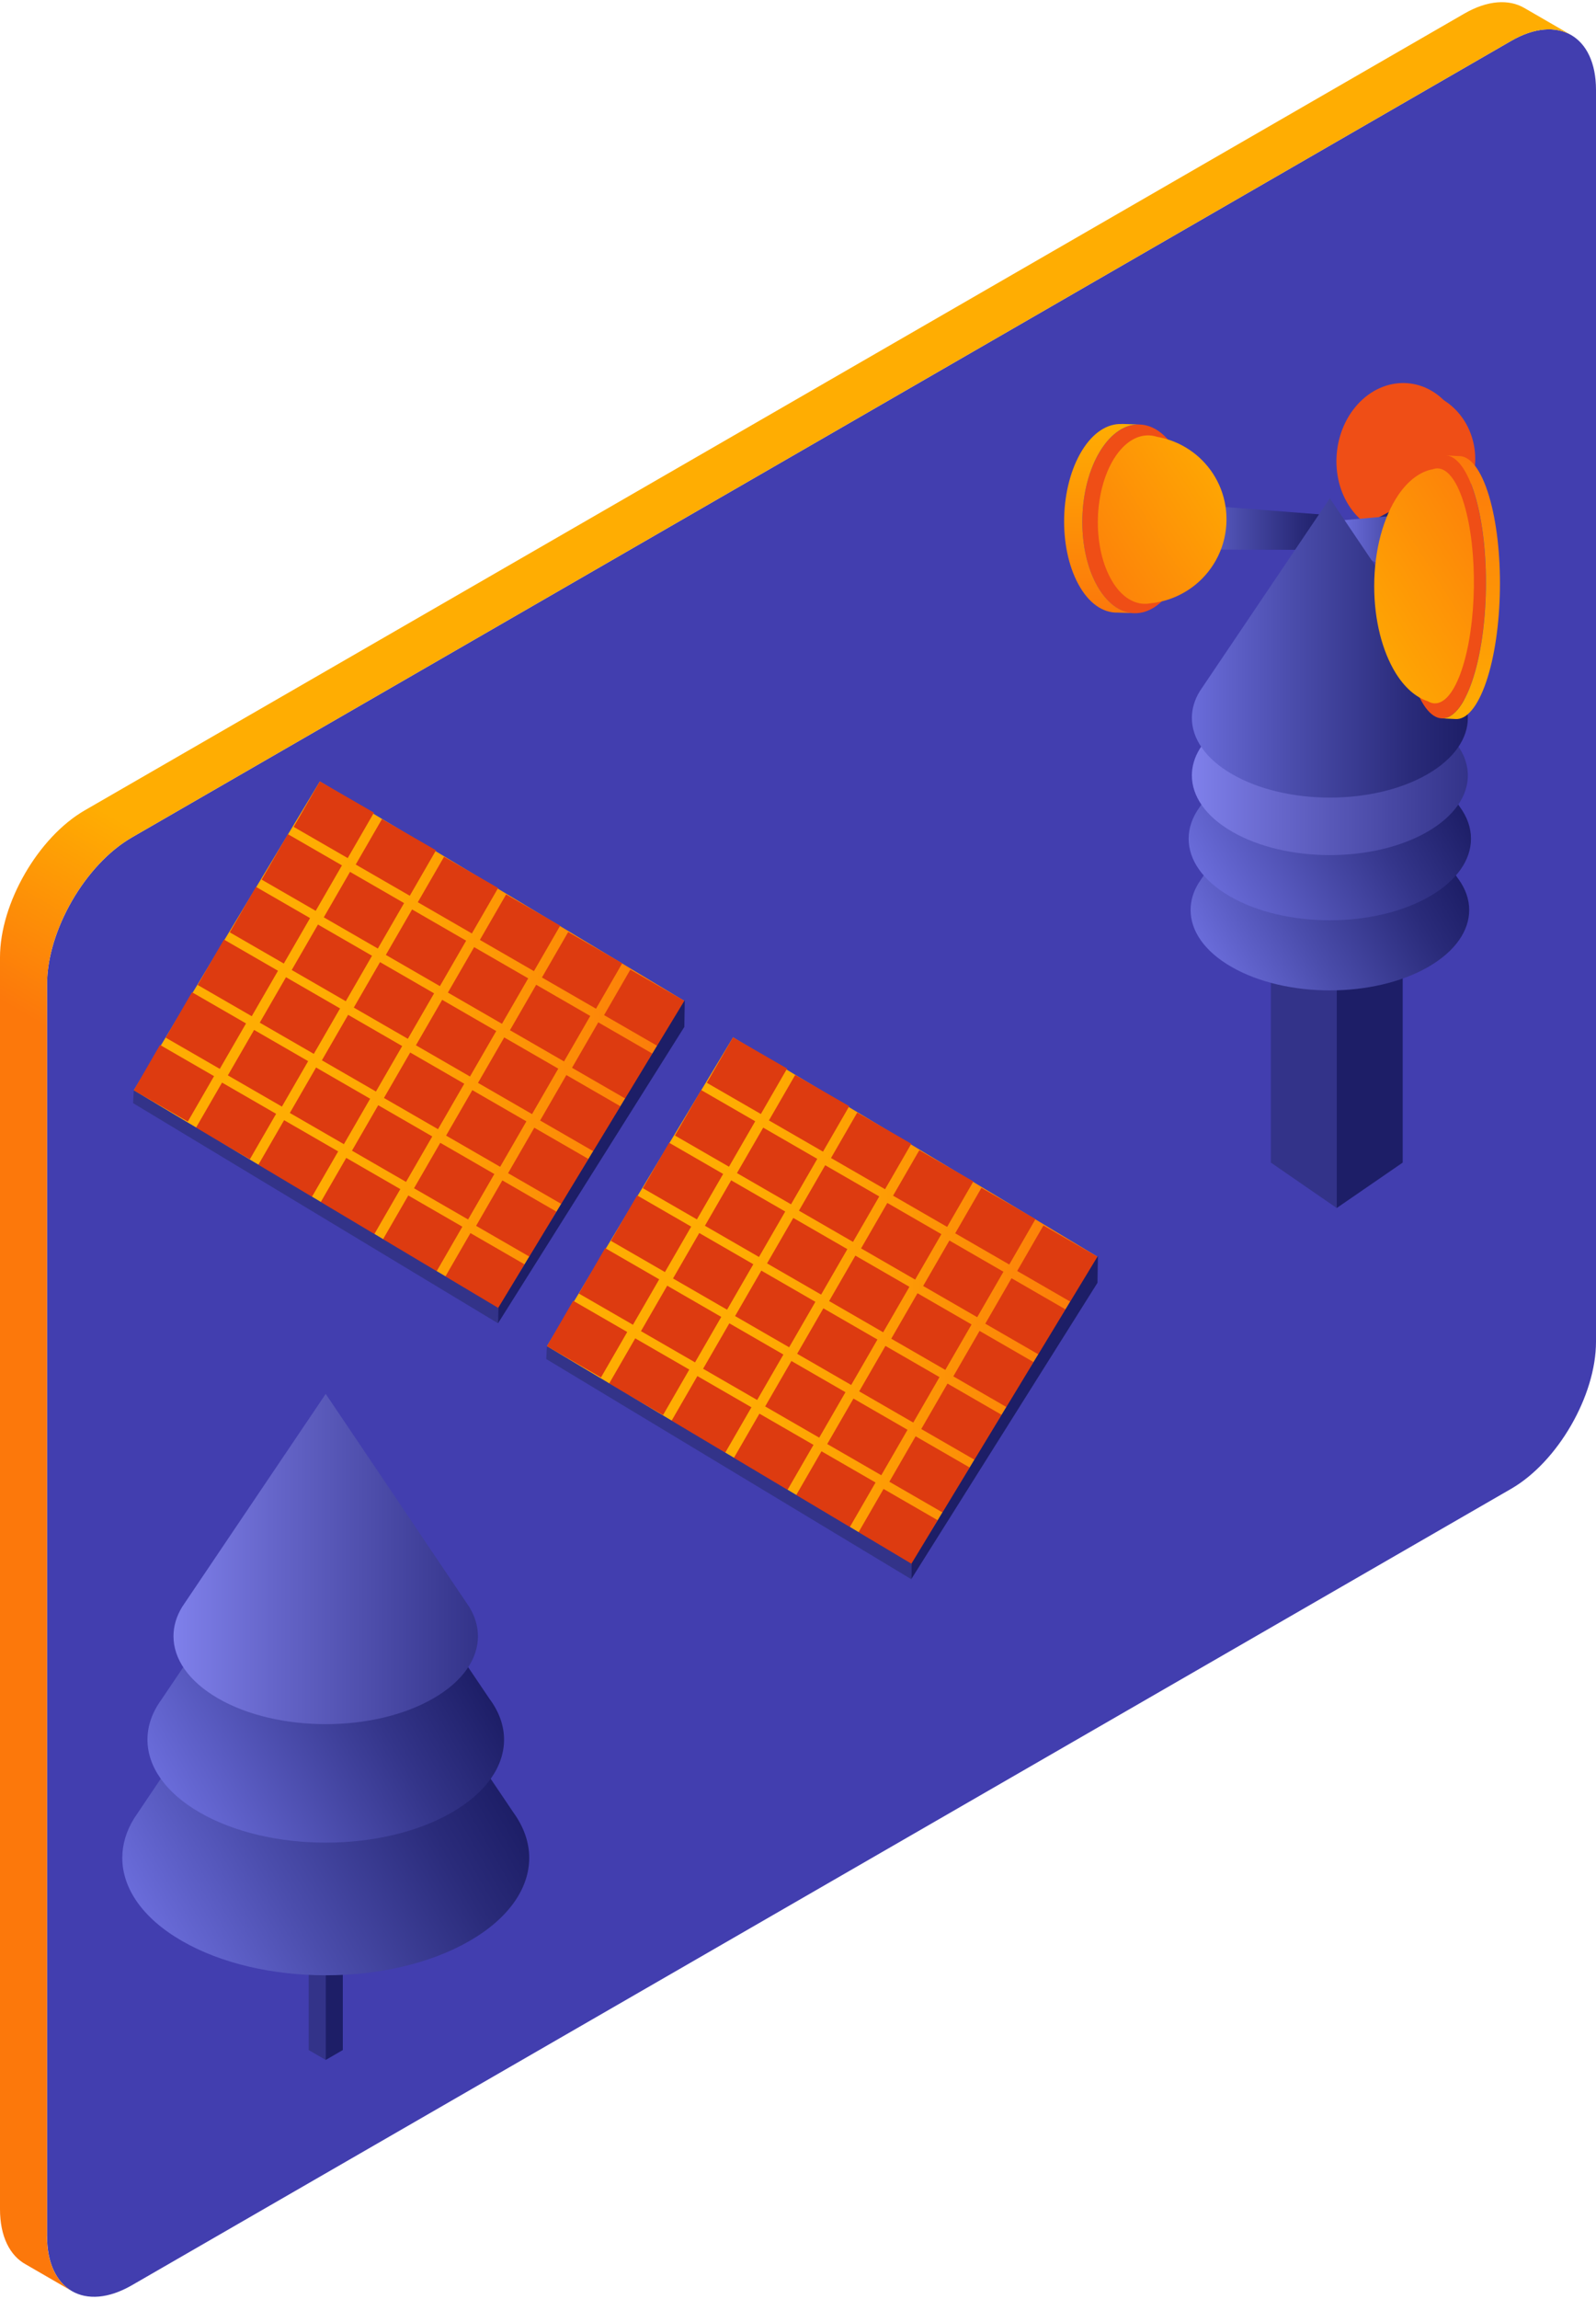 <?xml version="1.0" encoding="UTF-8"?>
<svg xmlns="http://www.w3.org/2000/svg" xmlns:xlink="http://www.w3.org/1999/xlink" id="Calque_2" data-name="Calque 2" viewBox="0 0 187.67 269.72" width="100" height="144">
  <defs>
    <style>
      .cls-1 {
        fill: url(#linear-gradient-2);
      }

      .cls-2 {
        fill: url(#linear-gradient-17);
      }

      .cls-3 {
        fill: #333389;
      }

      .cls-4 {
        fill: url(#linear-gradient-15);
      }

      .cls-5 {
        fill: url(#linear-gradient-14);
      }

      .cls-6 {
        fill: url(#linear-gradient-6);
      }

      .cls-7 {
        fill: url(#linear-gradient-11);
      }

      .cls-8 {
        fill: url(#linear-gradient-10);
      }

      .cls-9 {
        fill: #ef4e16;
      }

      .cls-10 {
        fill: url(#linear-gradient-16);
      }

      .cls-11 {
        fill: url(#linear-gradient-5);
      }

      .cls-12 {
        fill: #1d1e67;
      }

      .cls-13 {
        fill: url(#linear-gradient-7);
      }

      .cls-14 {
        fill: #423eaf;
      }

      .cls-15 {
        fill: #dd3b10;
      }

      .cls-16 {
        fill: url(#linear-gradient-9);
      }

      .cls-17 {
        fill: url(#linear-gradient-3);
      }

      .cls-18 {
        fill: url(#linear-gradient);
      }

      .cls-19 {
        fill: url(#linear-gradient-4);
      }

      .cls-20 {
        fill: url(#linear-gradient-8);
      }

      .cls-21 {
        fill: url(#linear-gradient-12);
      }

      .cls-22 {
        fill: url(#linear-gradient-13);
      }
    </style>
    <linearGradient id="linear-gradient" x1="-21" y1="252.04" x2="137.9" y2="-23.18" gradientUnits="userSpaceOnUse">
      <stop offset=".4" stop-color="#fc780b"/>
      <stop offset=".48" stop-color="#ffad02"/>
    </linearGradient>
    <linearGradient id="linear-gradient-2" x1="139.31" y1="61.71" x2="156.15" y2="61.71" gradientUnits="userSpaceOnUse">
      <stop offset="0" stop-color="#6a6cda"/>
      <stop offset=".36" stop-color="#4b4dac"/>
      <stop offset=".79" stop-color="#2a2b7a"/>
      <stop offset="1" stop-color="#1d1e67"/>
    </linearGradient>
    <linearGradient id="linear-gradient-3" x1="154.23" y1="63.75" x2="164.44" y2="63.75" xlink:href="#linear-gradient-2"/>
    <linearGradient id="linear-gradient-4" x1="158.1" y1="65.23" x2="172.38" y2="65.23" xlink:href="#linear-gradient-2"/>
    <linearGradient id="linear-gradient-5" x1="140.67" y1="109.43" x2="166.57" y2="94.47" xlink:href="#linear-gradient-2"/>
    <linearGradient id="linear-gradient-6" x1="140.46" y1="101.09" x2="166.71" y2="85.93" gradientUnits="userSpaceOnUse">
      <stop offset="0" stop-color="#6a6cda"/>
      <stop offset=".67" stop-color="#34358a"/>
      <stop offset="1" stop-color="#1d1e67"/>
    </linearGradient>
    <linearGradient id="linear-gradient-7" x1="140.15" y1="82.66" x2="172.6" y2="82.66" gradientUnits="userSpaceOnUse">
      <stop offset="0" stop-color="#7f80eb"/>
      <stop offset=".32" stop-color="#6666ca"/>
      <stop offset="1" stop-color="#333389"/>
    </linearGradient>
    <linearGradient id="linear-gradient-8" x1="140.15" y1="75.9" x2="172.6" y2="75.9" xlink:href="#linear-gradient-2"/>
    <linearGradient id="linear-gradient-9" x1="2208.12" y1="-718.38" x2="2219.22" y2="-737.59" gradientTransform="translate(-1471.69 1753.77) rotate(-28.4)" gradientUnits="userSpaceOnUse">
      <stop offset="0" stop-color="#fc780b"/>
      <stop offset="1" stop-color="#ffad02"/>
    </linearGradient>
    <linearGradient id="linear-gradient-10" x1="-180.09" y1="2814.49" x2="-194.59" y2="2791.72" gradientTransform="translate(2938.22 248.43) rotate(90)" xlink:href="#linear-gradient-9"/>
    <linearGradient id="linear-gradient-11" x1="2662.86" y1="2924.46" x2="2678.34" y2="2897.65" gradientTransform="translate(3906.7 1359.54) rotate(151.6)" xlink:href="#linear-gradient-9"/>
    <linearGradient id="linear-gradient-12" x1="2804.42" y1="684.59" x2="2788.93" y2="660.27" gradientTransform="translate(-503.21 2864.88) rotate(-90)" xlink:href="#linear-gradient-9"/>
    <linearGradient id="linear-gradient-13" x1="15.73" y1="122.54" x2="80.47" y2="122.54" gradientUnits="userSpaceOnUse">
      <stop offset=".34" stop-color="#ffad02"/>
      <stop offset=".52" stop-color="#fea403"/>
      <stop offset=".81" stop-color="#fd8b07"/>
      <stop offset="1" stop-color="#fc780b"/>
    </linearGradient>
    <linearGradient id="linear-gradient-14" x1="15.37" y1="222.1" x2="53.2" y2="200.26" xlink:href="#linear-gradient-2"/>
    <linearGradient id="linear-gradient-15" x1="18.21" y1="207.71" x2="51.36" y2="188.57" xlink:href="#linear-gradient-6"/>
    <linearGradient id="linear-gradient-16" x1="20.4" y1="183" x2="56.21" y2="183" xlink:href="#linear-gradient-7"/>
    <linearGradient id="linear-gradient-17" x1="64.31" y1="152.61" x2="129.05" y2="152.61" xlink:href="#linear-gradient-13"/>
  </defs>
  <g id="Objects">
    <g id="Line_graph" data-name="Line graph">
      <g>
        <path class="cls-14" d="m187.67,157.46c0,6.33-4.49,14.11-9.97,17.28L15.5,268.37c-5.49,3.17-9.97.58-9.97-5.76V115.46c0-6.33,4.49-14.11,9.97-17.28L177.7,4.54c5.49-3.17,9.97-.58,9.97,5.76v147.15Z"/>
        <path class="cls-18" d="m5.53,262.61V115.46c0-6.33,4.49-14.11,9.97-17.28L177.7,4.54c2.74-1.58,5.22-1.73,7.03-.69l-5.48-3.17h0c-1.81-1.06-4.32-.93-7.07.66L9.97,94.99c-5.49,3.17-9.97,10.94-9.97,17.28v147.15c0,3.23,1.17,5.48,3.04,6.5l5.31,3.07c-1.74-1.07-2.83-3.27-2.83-6.37Z"/>
        <g>
          <g>
            <path class="cls-9" d="m159.12,59.87c-2.82-3.53-2.59-9.17.52-12.6,3.11-3.42,7.92-3.33,10.75.2s2.59,9.17-.52,12.6c-3.11,3.42-7.92,3.33-10.75-.2Z"/>
            <ellipse class="cls-9" cx="166.14" cy="53.7" rx="7.33" ry="7.96"/>
          </g>
          <polygon class="cls-1" points="140.42 59.05 156.15 60.28 156.15 64.38 139.31 64.33 140.42 59.05"/>
          <polygon class="cls-17" points="154.23 64.73 164.44 59.33 164.44 62.78 154.57 68.17 154.23 64.73"/>
          <polyline class="cls-19" points="172.38 59.52 171.78 70.94 158.77 64.33 158.1 60.87 171.98 59.67"/>
          <g>
            <polygon class="cls-3" points="157.18 141.74 149.44 136.4 149.44 108.51 157.18 109.94 157.18 141.74"/>
            <polygon class="cls-12" points="157.18 141.74 164.94 136.4 164.94 108.51 157.18 109.94 157.18 141.74"/>
            <path class="cls-11" d="m171.47,103.05l-15.1-22.4s-15.33,22.73-15.43,22.89c-.63,1.02-.94,2.09-.94,3.17,0,2.42,1.6,4.84,4.8,6.68,6.4,3.69,16.77,3.69,23.16,0,3.2-1.85,4.8-4.27,4.8-6.68,0-1.25-.43-2.49-1.28-3.66Z"/>
            <path class="cls-6" d="m171.68,94.62l-15.31-22.71-15.31,22.71c-.86,1.18-1.29,2.45-1.29,3.71,0,2.45,1.62,4.91,4.86,6.78,6.48,3.74,17,3.74,23.48,0,3.24-1.87,4.86-4.33,4.86-6.78,0-1.26-.43-2.53-1.29-3.71Z"/>
            <path class="cls-13" d="m171.66,87.75c-.1-.17-15.29-22.68-15.29-22.68,0,0-15.19,22.52-15.29,22.68-.62,1.01-.93,2.08-.93,3.14,0,2.4,1.58,4.8,4.75,6.62,6.34,3.66,16.61,3.66,22.95,0,3.17-1.83,4.75-4.23,4.75-6.62,0-1.06-.31-2.13-.94-3.14Z"/>
            <path class="cls-20" d="m171.66,80.99c-.1-.17-15.29-22.68-15.29-22.68,0,0-15.19,22.52-15.29,22.68-.62,1.01-.93,2.08-.93,3.14,0,2.4,1.58,4.8,4.75,6.62,6.34,3.66,16.61,3.66,22.95,0,3.17-1.83,4.75-4.23,4.75-6.62,0-1.06-.31-2.13-.94-3.14Z"/>
          </g>
          <g>
            <path class="cls-9" d="m128.93,68.45c-2.38-4.4-2.18-11.43.44-15.69,2.62-4.26,6.68-4.15,9.06.25,2.38,4.4,2.18,11.43-.44,15.69-2.62,4.26-6.68,4.15-9.06-.25Z"/>
            <path class="cls-16" d="m131.89,49.58c-1.65-.06-3.34.97-4.66,3.12-2.62,4.26-2.82,11.29-.44,15.69,1.24,2.3,2.94,3.41,4.65,3.36h0s1.84.06,1.84.06c-1.61-.08-3.18-1.21-4.35-3.37-2.38-4.4-2.18-11.43.44-15.69,1.31-2.13,2.98-3.17,4.62-3.12l-2.1-.06h0Z"/>
            <path class="cls-8" d="m135.3,70.65c1.99-.2,3.8-.99,5.27-2.18,2.23-1.82,3.65-4.59,3.65-7.69,0-2.91-1.25-5.5-3.24-7.3-1.35-1.21-3.03-2.06-4.9-2.39-.41-.13-.82-.19-1.23-.17-.09,0-.18.01-.26.02-1.3.16-2.58,1.07-3.62,2.75-2.34,3.81-2.52,10.09-.39,14.02,1,1.86,2.34,2.85,3.72,2.99.33.03.67.02,1-.05Z"/>
          </g>
          <g>
            <path class="cls-9" d="m173.43,57.96c1.84,6.14,1.69,15.93-.34,21.87-2.03,5.94-5.17,5.78-7.02-.35s-1.69-15.93.34-21.87c2.03-5.94,5.17-5.78,7.02.35Z"/>
            <path class="cls-7" d="m171.14,84.26c1.28.09,2.58-1.35,3.61-4.35,2.03-5.94,2.18-15.73.34-21.87-.96-3.2-2.28-4.76-3.6-4.69h0s-1.42-.08-1.42-.08c1.24.12,2.46,1.68,3.37,4.69,1.84,6.14,1.69,15.93-.34,21.87-1.02,2.97-2.31,4.41-3.58,4.35l1.62.08h0Z"/>
            <path class="cls-21" d="m168.5,54.89c-1.54.28-2.95,1.37-4.08,3.04-1.73,2.54-2.83,6.4-2.83,10.72,0,4.05.97,7.67,2.51,10.18,1.04,1.69,2.35,2.87,3.8,3.34.31.19.63.27.95.24.07,0,.14-.02.21-.03,1-.22,2-1.49,2.8-3.84,1.81-5.31,1.95-14.06.3-19.55-.78-2.59-1.81-3.97-2.88-4.17-.26-.05-.52-.02-.78.07Z"/>
          </g>
        </g>
        <g>
          <polygon class="cls-22" points="15.73 127.91 37.61 91.6 80.47 117.39 58.58 153.48 15.73 127.91"/>
          <g>
            <rect class="cls-15" x="36.17" y="92.44" width="6.17" height="7.34" transform="translate(-63.61 82.04) rotate(-60)"/>
            <rect class="cls-15" x="32.4" y="98.63" width="6.17" height="7.34" transform="translate(-70.85 81.88) rotate(-60)"/>
            <rect class="cls-15" x="28.64" y="104.83" width="6.17" height="7.34" transform="translate(-78.09 81.72) rotate(-60)"/>
            <rect class="cls-15" x="24.88" y="111.02" width="6.17" height="7.34" transform="translate(-85.34 81.56) rotate(-60)"/>
            <rect class="cls-15" x="21.12" y="117.21" width="6.17" height="7.34" transform="translate(-92.58 81.4) rotate(-60)"/>
            <rect class="cls-15" x="17.36" y="123.41" width="6.17" height="7.34" transform="translate(-99.83 81.24) rotate(-60)"/>
            <rect class="cls-15" x="43.47" y="96.86" width="6.17" height="7.34" transform="translate(-63.79 90.58) rotate(-60)"/>
            <rect class="cls-15" x="39.7" y="103.06" width="6.17" height="7.34" transform="translate(-71.03 90.42) rotate(-60)"/>
            <rect class="cls-15" x="35.94" y="109.25" width="6.17" height="7.34" transform="translate(-78.28 90.26) rotate(-60)"/>
            <rect class="cls-15" x="32.18" y="115.44" width="6.17" height="7.34" transform="translate(-85.52 90.1) rotate(-60)"/>
            <rect class="cls-15" x="28.42" y="121.64" width="6.17" height="7.34" transform="translate(-92.76 89.94) rotate(-60)"/>
            <rect class="cls-15" x="24.66" y="127.83" width="6.17" height="7.34" transform="translate(-100.01 89.78) rotate(-60)"/>
            <rect class="cls-15" x="50.76" y="101.29" width="6.17" height="7.34" transform="translate(-63.97 99.11) rotate(-60)"/>
            <rect class="cls-15" x="47" y="107.48" width="6.17" height="7.34" transform="translate(-71.21 98.95) rotate(-60)"/>
            <rect class="cls-15" x="43.24" y="113.67" width="6.17" height="7.34" transform="translate(-78.46 98.79) rotate(-60)"/>
            <rect class="cls-15" x="39.48" y="119.87" width="6.17" height="7.34" transform="translate(-85.7 98.63) rotate(-60)"/>
            <rect class="cls-15" x="35.72" y="126.06" width="6.17" height="7.34" transform="translate(-92.95 98.47) rotate(-60)"/>
            <rect class="cls-15" x="31.96" y="132.25" width="6.17" height="7.34" transform="translate(-100.19 98.31) rotate(-60)"/>
            <rect class="cls-15" x="58.06" y="105.71" width="6.17" height="7.34" transform="translate(-64.15 107.65) rotate(-60)"/>
            <rect class="cls-15" x="54.3" y="111.9" width="6.17" height="7.34" transform="translate(-71.39 107.49) rotate(-60)"/>
            <rect class="cls-15" x="50.54" y="118.1" width="6.17" height="7.34" transform="translate(-78.64 107.33) rotate(-60)"/>
            <rect class="cls-15" x="46.78" y="124.29" width="6.17" height="7.34" transform="translate(-85.88 107.17) rotate(-60)"/>
            <rect class="cls-15" x="43.02" y="130.49" width="6.17" height="7.34" transform="translate(-93.13 107.01) rotate(-60)"/>
            <rect class="cls-15" x="39.26" y="136.68" width="6.17" height="7.34" transform="translate(-100.37 106.85) rotate(-60)"/>
            <rect class="cls-15" x="65.36" y="110.13" width="6.17" height="7.34" transform="translate(-64.33 116.18) rotate(-60)"/>
            <rect class="cls-15" x="61.6" y="116.33" width="6.17" height="7.34" transform="translate(-71.58 116.02) rotate(-60)"/>
            <rect class="cls-15" x="57.84" y="122.52" width="6.17" height="7.34" transform="translate(-78.82 115.86) rotate(-60)"/>
            <rect class="cls-15" x="54.08" y="128.72" width="6.17" height="7.34" transform="translate(-86.06 115.7) rotate(-60)"/>
            <rect class="cls-15" x="50.32" y="134.91" width="6.17" height="7.34" transform="translate(-93.31 115.54) rotate(-60)"/>
            <rect class="cls-15" x="46.56" y="141.1" width="6.17" height="7.34" transform="translate(-100.55 115.38) rotate(-60)"/>
            <rect class="cls-15" x="72.66" y="114.56" width="6.17" height="7.34" transform="translate(-64.51 124.71) rotate(-60)"/>
            <rect class="cls-15" x="68.9" y="120.75" width="6.17" height="7.34" transform="translate(-71.76 124.55) rotate(-60)"/>
            <rect class="cls-15" x="65.14" y="126.95" width="6.17" height="7.34" transform="translate(-79 124.39) rotate(-60)"/>
            <rect class="cls-15" x="61.38" y="133.14" width="6.17" height="7.34" transform="translate(-86.25 124.23) rotate(-60)"/>
            <rect class="cls-15" x="57.62" y="139.33" width="6.17" height="7.34" transform="translate(-93.49 124.07) rotate(-60)"/>
            <rect class="cls-15" x="53.86" y="145.53" width="6.17" height="7.34" transform="translate(-100.73 123.91) rotate(-60)"/>
          </g>
          <polygon class="cls-12" points="80.52 117.3 80.47 120.45 58.56 155.29 58.58 153.48 80.52 117.3"/>
          <polygon class="cls-3" points="15.73 127.91 15.65 129.41 58.56 155.29 58.58 153.48 15.73 127.91"/>
        </g>
        <g>
          <polygon class="cls-3" points="38.3 241.88 36.3 240.72 36.3 218.13 38.3 219.28 38.3 241.88"/>
          <polygon class="cls-12" points="38.3 241.88 40.31 240.72 40.31 218.13 38.3 219.28 38.3 241.88"/>
          <path class="cls-5" d="m60.36,212.78l-22.06-32.72s-22.39,33.19-22.54,33.44c-.92,1.49-1.38,3.06-1.38,4.63,0,3.53,2.34,7.07,7.01,9.76,9.34,5.39,24.49,5.39,33.83,0,4.67-2.7,7.01-6.23,7.01-9.76,0-1.82-.63-3.64-1.87-5.35Z"/>
          <path class="cls-4" d="m57.63,199.54l-19.33-28.67-19.33,28.67c-1.09,1.5-1.63,3.09-1.63,4.69,0,3.1,2.05,6.2,6.14,8.56,8.19,4.73,21.46,4.73,29.65,0,4.09-2.36,6.14-5.46,6.14-8.56,0-1.6-.55-3.19-1.63-4.69Z"/>
          <path class="cls-10" d="m55.17,188.62c-.11-.18-16.87-25.03-16.87-25.03,0,0-16.76,24.84-16.87,25.02-.69,1.12-1.03,2.29-1.03,3.46,0,2.65,1.75,5.29,5.24,7.31,6.99,4.04,18.33,4.04,25.32,0,3.5-2.02,5.24-4.66,5.24-7.31,0-1.17-.35-2.34-1.03-3.46Z"/>
        </g>
        <g>
          <polygon class="cls-2" points="64.31 157.99 86.2 121.68 129.05 147.46 107.17 183.55 64.31 157.99"/>
          <g>
            <rect class="cls-15" x="84.75" y="122.51" width="6.17" height="7.34" transform="translate(-65.36 139.16) rotate(-60)"/>
            <rect class="cls-15" x="80.99" y="128.71" width="6.17" height="7.34" transform="translate(-72.6 139) rotate(-60)"/>
            <rect class="cls-15" x="77.23" y="134.9" width="6.17" height="7.34" transform="translate(-79.85 138.84) rotate(-60)"/>
            <rect class="cls-15" x="73.47" y="141.09" width="6.17" height="7.34" transform="translate(-87.09 138.68) rotate(-60)"/>
            <rect class="cls-15" x="69.71" y="147.29" width="6.17" height="7.34" transform="translate(-94.34 138.52) rotate(-60)"/>
            <rect class="cls-15" x="65.95" y="153.48" width="6.17" height="7.34" transform="translate(-101.58 138.36) rotate(-60)"/>
            <rect class="cls-15" x="92.05" y="126.94" width="6.17" height="7.34" transform="translate(-65.54 147.69) rotate(-60)"/>
            <rect class="cls-15" x="88.29" y="133.13" width="6.17" height="7.34" transform="translate(-72.78 147.53) rotate(-60)"/>
            <rect class="cls-15" x="84.53" y="139.32" width="6.17" height="7.34" transform="translate(-80.03 147.37) rotate(-60)"/>
            <rect class="cls-15" x="80.77" y="145.52" width="6.17" height="7.34" transform="translate(-87.27 147.21) rotate(-60)"/>
            <rect class="cls-15" x="77.01" y="151.71" width="6.17" height="7.34" transform="translate(-94.52 147.05) rotate(-60)"/>
            <rect class="cls-15" x="73.25" y="157.9" width="6.17" height="7.34" transform="translate(-101.76 146.89) rotate(-60)"/>
            <rect class="cls-15" x="99.35" y="131.36" width="6.17" height="7.34" transform="translate(-65.72 156.22) rotate(-60)"/>
            <rect class="cls-15" x="95.59" y="137.55" width="6.17" height="7.34" transform="translate(-72.97 156.06) rotate(-60)"/>
            <rect class="cls-15" x="91.83" y="143.75" width="6.17" height="7.34" transform="translate(-80.21 155.9) rotate(-60)"/>
            <rect class="cls-15" x="88.07" y="149.94" width="6.17" height="7.34" transform="translate(-87.45 155.74) rotate(-60)"/>
            <rect class="cls-15" x="84.31" y="156.14" width="6.17" height="7.34" transform="translate(-94.7 155.58) rotate(-60)"/>
            <rect class="cls-15" x="80.55" y="162.33" width="6.17" height="7.34" transform="translate(-101.94 155.43) rotate(-60)"/>
            <rect class="cls-15" x="106.65" y="135.78" width="6.17" height="7.34" transform="translate(-65.9 164.76) rotate(-60)"/>
            <rect class="cls-15" x="102.89" y="141.98" width="6.17" height="7.34" transform="translate(-73.15 164.6) rotate(-60)"/>
            <rect class="cls-15" x="99.13" y="148.17" width="6.17" height="7.34" transform="translate(-80.39 164.44) rotate(-60)"/>
            <rect class="cls-15" x="95.37" y="154.37" width="6.17" height="7.34" transform="translate(-87.64 164.28) rotate(-60)"/>
            <rect class="cls-15" x="91.61" y="160.56" width="6.17" height="7.34" transform="translate(-94.88 164.12) rotate(-60)"/>
            <rect class="cls-15" x="87.85" y="166.75" width="6.17" height="7.34" transform="translate(-102.12 163.96) rotate(-60)"/>
            <rect class="cls-15" x="113.95" y="140.21" width="6.17" height="7.34" transform="translate(-66.08 173.29) rotate(-60)"/>
            <rect class="cls-15" x="110.19" y="146.4" width="6.17" height="7.34" transform="translate(-73.33 173.13) rotate(-60)"/>
            <rect class="cls-15" x="106.43" y="152.6" width="6.17" height="7.34" transform="translate(-80.57 172.97) rotate(-60)"/>
            <rect class="cls-15" x="102.67" y="158.79" width="6.17" height="7.34" transform="translate(-87.82 172.81) rotate(-60)"/>
            <rect class="cls-15" x="98.91" y="164.98" width="6.17" height="7.34" transform="translate(-95.06 172.65) rotate(-60)"/>
            <rect class="cls-15" x="95.15" y="171.18" width="6.17" height="7.34" transform="translate(-102.31 172.49) rotate(-60)"/>
            <rect class="cls-15" x="121.25" y="144.63" width="6.17" height="7.34" transform="translate(-66.27 181.83) rotate(-60)"/>
            <rect class="cls-15" x="117.49" y="150.83" width="6.17" height="7.34" transform="translate(-73.51 181.67) rotate(-60)"/>
            <rect class="cls-15" x="113.73" y="157.02" width="6.17" height="7.34" transform="translate(-80.75 181.51) rotate(-60)"/>
            <rect class="cls-15" x="109.97" y="163.21" width="6.17" height="7.34" transform="translate(-88 181.35) rotate(-60)"/>
            <rect class="cls-15" x="106.21" y="169.41" width="6.17" height="7.34" transform="translate(-95.24 181.19) rotate(-60)"/>
            <rect class="cls-15" x="102.45" y="175.6" width="6.17" height="7.34" transform="translate(-102.49 181.03) rotate(-60)"/>
          </g>
          <polygon class="cls-12" points="129.1 147.37 129.05 150.53 107.15 185.37 107.17 183.55 129.1 147.37"/>
          <polygon class="cls-3" points="64.31 157.99 64.23 159.49 107.15 185.37 107.17 183.55 64.31 157.99"/>
        </g>
      </g>
    </g>
  </g>
</svg>
